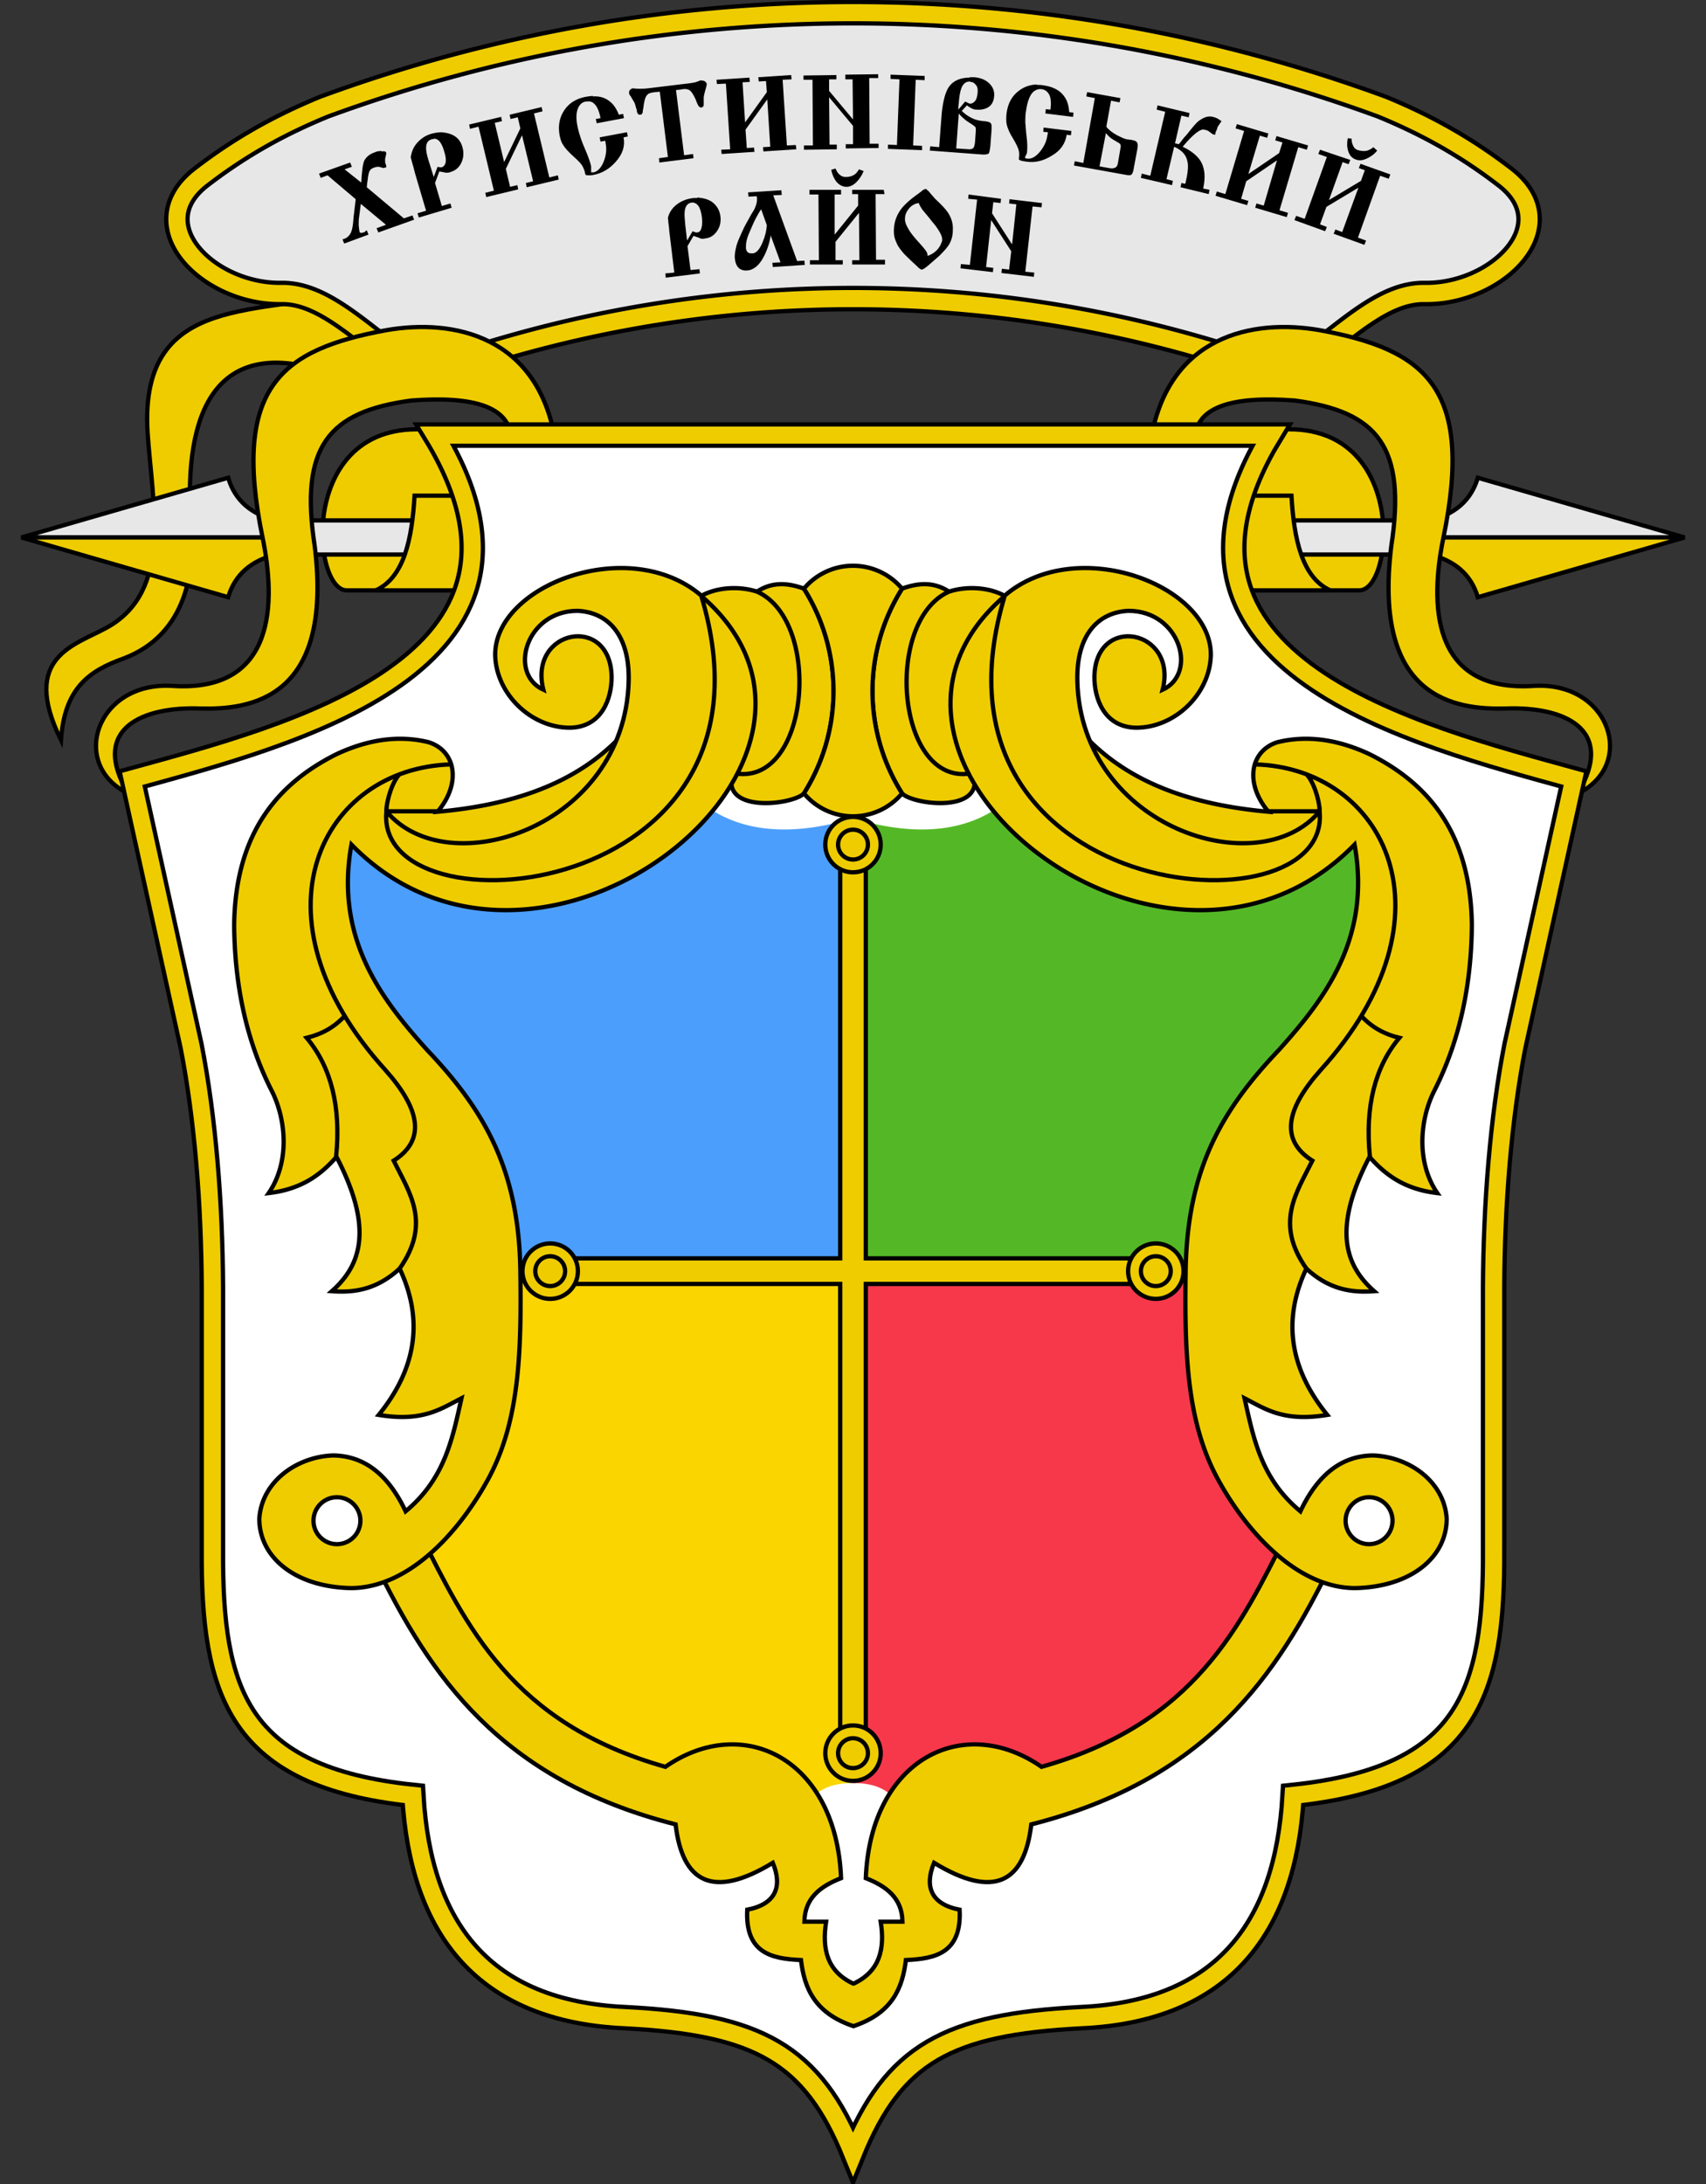 <?xml version="1.0" encoding="UTF-8" standalone="no"?>
<svg version="1.1" width="400" height="512" 
	xmlns="http://www.w3.org/2000/svg" 
	xmlns:xlink="http://www.w3.org/1999/xlink">

<rect width="100%" height="100%" fill="#333333" stroke="none"/>

<!--top decorations part-->
<path style="fill:#ec0;stroke:black;stroke-width:1px" d="m 14.3,173.5 
	c -9.6,-19.5 3.2,-22.2 10.8,-26.4 15.5,-8.6 10.6,-28.9 9.5,-45.8 
	C 32.6,67.7 62.5,74.6 82.6,68 L 100.1,81.7 75.3,86.8 C 51.3,79.5 42.8,95.4 44.8,123.3 
	c 0.9,9.9 -0.7,25.4 -15.9,31.1 -8.1,2.9 -13.8,7 -14.6,19.1 z"/>


<!--shield for text-->
<defs>
  <path id="shield_for_text" d="m 76,25 
	c -11.7,4.8 -20.7,10.2 -29,16.6 c -14.4,11.3 2,27.6 19.2,27.2 
	c 9,0 17.1,7.8 27.2,15.4 c 4,2.9 12.5,1.1 21.6,-1.6 
	a 293,293,0,0,1,170,0 
	c 9.1,2.7 17.6,4.5 21.6,1.6 c 10.1,-7.6 18.2,-15.4 27.2,-15.4 
	c 17.2,0.4 33.6,-15.9 19.2,-27.2 c -8.3,-6.4 -17.3,-11.8 -29,-16.6 
	a 360,360,0,0,0,-248,0 z"/>
</defs>
<use xlink:href="#shield_for_text" style="fill:#e7e7e7;stroke:black;stroke-width:6px"/>
<use xlink:href="#shield_for_text" style="fill:none;stroke:#ec0;stroke-width:4px"/>


<!--top decorations-->
<g id="top_decorations_left" style="fill:#ec0;stroke:black;stroke-width:1px">
  <path d="M 105.4,101.5 C 69.7,94 72.5,138.1 81.2,138.4 h 39.2 z"/>

  <!--spear-->
  <path fill="#e7e7e7" d="m 5,126 l 48.5,-14 c 1.6,5.4 5.5,8.6 11.2,10 h 4 v 4 h -63.7 z"/>
  <path d="m 5,126 l 48.5,14 c 1.6,-5.4 5.5,-8.6 11.2,-10 h 4 v -4 h -63.7 z"/>
  <rect fill="#e7e7e7" x="69" y="122" width="40" height="8"/>

  <path d="M 120.4,138.4 H 88.1 c 6.6,-3 8.5,-11.9 9.1,-22.2 h 14.3 z"/>
  <path d="m 30.2,186.1 c -14.1,-6.7 -7.7,-26.4 10.2,-25.3 24.5,1.6 24.2,-19.9 21.2,-34.6 C 54.2,90.5 66.2,81.9 
	90.6,77.4 106.1,74.7 126.4,78.5 130.3,103.9 h -10.5 c 0.6,-8.7 -9,-11.1 -23.4,-10 -19.4,2.6 -26.2,10.8 
	-22.6,34.2 4.4,35.9 -15.2,38.3 -26.9,38 -13.1,-0.5 -26.1,4.5 -16.8,20 z"/>
</g>
<use xlink:href="#top_decorations_left" transform="scale(-1,1) translate(-400,0)"/>


<!--shield-->
<defs>
  <path id="shield" d="m 200,505 
	c -9.5,-23.5 -22.3,-30.4 -53.5,-32 c -32.9,-1.5 -47.9,-20.7 -49.7,-52.1 c -41.1,-4.3 -47.2,-24.2 -47,-57.7 
	v -61.4 c -0.1,-19.9 -1.7,-39.7 -5,-56.6 l -13.8,-62.6 c 37,-10.2 103.6,-26.9 71,-80.6 
	h 196 
	c -32.6,53.7 34,70.4 71,80.6 l -13.8,62.6 c -3.3,16.9 -4.9,36.7 -5,56.6 v 61.4 
	c 0.2,33.5 -5.9,53.4 -47,57.7 c -1.8,31.4 -16.8,50.6 -49.7,52.1 c -31.2,1.6 -44,8.5 -53.5,32 z"/>
</defs>
<use xlink:href="#shield" style="fill:white;stroke:black;stroke-width:6px"/>
<use xlink:href="#shield" style="fill:none;stroke:#ec0;stroke-width:4px"/>


<!--four-colored shield-->
<path fill="#4b9efc" d="m 200,298 h -90 
	c -0.6,-39.6 -59.3,-77.6 -28,-110 	c 27.1,35.3 55.2,14.3 83.3,0.8 
	c 8.1,6 19.6,7.6 34.8,3 		v 194.2 z"/>
<path fill="#54b826" d="m 200,298 h 90 
	c 0.6,-39.6 59.3,-77.6 28,-110 		c -27.1,35.3 -55.2,14.3 -83.3,0.8 
	c -8.1,6 -19.6,7.6 -34.8,3 		v 194.2 z"/>
<path fill="#fad500" d="m 200,298 v 120 
	c -5.6,-0 -8,1.8 -10,3.8 		c -62,3.2 -82,-25.5 -96,-59.8 
	c 19.1,-16.8 25.6,-37.7 16,-64 		h 68 z"/>
<path fill="#f7384b" d="m 200,298 v 120 
	c 5.6,-0 8,1.8 10,3.8 			c 62,3.2 82,-25.5 96,-59.8 
	c -19.1,-16.8 -25.6,-37.7 -16,-64 	h -68 z"/>


<!--cross-->
<path style="fill:#ec0;stroke:black;stroke-width:1px" d="m 203,295 
	v -93 h -6 v 93 	h -70 v 6 h 70 		v 108 h 6 v -108 	h 70 v -6 h -70 z"/>
<g id="cross_circle">
  <circle style="fill:#ec0;stroke:black;stroke-width:4px" cx="200" cy="198" r="5"/>
  <circle style="fill:none;stroke:#ec0;stroke-width:2px" cx="200" cy="198" r="5"/>
</g>
<use xlink:href="#cross_circle" transform="translate(0,213)"/>
<use xlink:href="#cross_circle" transform="translate(-71,100)"/>
<use xlink:href="#cross_circle" transform="translate(71,100)"/>


<!--inner shield decorations-->
<path style="fill:#ec0;stroke:black;stroke-width:1px" d="m 200,465 
	c -6.1,-2.9 -7.3,-8.1 -6.3,-14.5 h -5.1 c 0.1,-5.6 3.8,-8.3 8.6,-10.2 
	c -1.1,-27.9 -22.9,-38.8 -41.2,-26.1 c -36.1,-10.2 -46.6,-33.1 -57.4,-54.4 l -10.6,6.7 
	c 12.8,26.3 29.2,50.7 70.4,61.2 c 1.6,13.6 8.7,17.6 22.8,9 c 2.3,5.6 0.7,9.7 -6,11 
	c -0.5,10.1 5.6,11.5 12.6,11.8 c 0.8,6.5 3.1,12.4 12.3,15.5 

	c 9.2,-3.1 11.5,-9 12.3,-15.5 c 7,-0.3 13.1,-1.7 12.6,-11.8 
	c -6.7,-1.3 -8.3,-5.4 -6,-11 c 14.1,8.6 21.2,4.6 22.8,-9 c 41.2,-10.5 57.6,-34.9 70.4,-61.2 
	l -10.6,-6.7 c -10.8,21.3 -21.3,44.2 -57.4,54.4 c -18.3,-12.7 -40.1,-1.8 -41.2,26.1 
	c 4.8,1.9 8.5,4.6 8.6,10.2 h -5.1 c 1,6.4 -0.2,11.6 -6.3,14.5 z"/>

<g id="inner_decorations_left" style="fill:#ec0;stroke:black;stroke-width:1px">
  <path d="m 177.5,138.7 l -5.7,42.5 c -3,9.6 14.1,7.5 16.7,4.8 a 45,45,0,0,0,0,-48 c -4.1,-1.5 -7.7,-1.5 -11,0.7 z"/>
  <path d="m 164.4,139.7 c 3.6,-2 8.8,-2.4 13.1,-1 c 15.6,7 12.2,46.4 -5.7,42.5 z"/>

  <path d="M 164.4,139.7 
	c 44.3,38 -37.7,103.6 -82,58.3 -4,22.1 7.2,36.4 17.7,48.1 13.3,14 21.5,27.8 21.9,51.6 0.3,20.1 
	-0.3,36.2 -7.9,49.7 -7.1,12.7 -18.7,24.8 -31.7,24.9 -12.9,-0.2 -21.6,-7 -21.6,-16.3 0.6,-8.8 8.9,-14.5 
	17.3,-14.8 7.1,0.1 12.8,4.2 17,13.1 9.2,-7.6 11,-17.1 13.1,-26.5 -4.9,2.5 -9.1,5.6 -19.4,3.9 8.6,-10.6 
	10.7,-22 4.9,-34.3 -5.3,4.9 -10.6,5.7 -15.9,5.3 6.9,-6.1 9.8,-14.8 1.1,-31.5 -3.7,4.2 -8.2,7.6 -15.9,8.5 
	5,-7.3 4.1,-17.3 0.7,-24 -6.2,-12.2 -8.7,-25.5 -8.8,-38.9 0.3,-22.9 11.6,-33.8 24,-40 7.5,-3.5 14.7,-4.5 
	21.6,-2.8 6.3,2 7.8,9.5 2.1,16.3 44.7,-4 51.5,-28.6 61.7,-50.6 z 
	M 79,362 a 5.5,5.5,0,0,0,0,-11 a 5.5,5.5,0,0,0,0,11 z"/>
  <path d="M 90.6,190.2 
	c -3,29.6 95.7,21.7 73.8,-50.6 -16.9,-14.4 -48.6,-2.4 -48.3,14.1 0.3,9.1 8.5,16.9 
	17.5,16.9 7.6,-0.1 9.8,-7 9.8,-11.8 -0.1,-15 -19.6,-11.3 -16,2.9 -8.3,-3.8 -4.1,-18.5 8,-18.5 7,0.3 12.3,5.5 
	12,16.6 -1,34.2 -42.5,47.6 -56.8,30.4 z"/>
  <path fill="none" d="M 102.5,190.2 l -11.9,0 c 0,-2.8 1.6,-7.4 3.2,-8.8 
	M 105.7,179.2 c -30.3,0.9 -48.1,35.5 -15.3,71.7 8,9 9.6,16.3 1.9,21.2 3.7,7.5 8.9,14.6 1.4,25.3 
	M 80.8,238.2 c -2.6,2.8 -5.6,4.3 -8.9,5.1 5.7,6.8 8.1,16.1 6.9,27.9"/>
</g>
<use xlink:href="#inner_decorations_left" transform="scale(-1,1) translate(-400,0)"/>
<path style="fill:#ec0;stroke:black;stroke-width:1px" d="m 188.5,186 
	a 45,45,0,0,0,0,-48 a 15,15,0,0,1,23,0 a 45,45,0,0,0,0,48 a 15,15,0,0,1,-23,0"/>


<!--text-->
<!--font-weight:bold;font-size:25px;font-family:Izhitsa-->
<path fill="black" d="
	m 205.9,17.4 -7.7,0.1 0,1.1 1.7,-0 0.1,9.4 -5.6,-6.7 -0,-2.7 1.7,-0 -0,-1 -7.7,0.1 0,1 2.1,-0 0.1,15.4 
	-2.1,0 0,1 7.7,-0.1 -0,-1.1 -1.7,0 -0.1,-11.1 5.6,6.7 0,4.3 -1.7,0 0,1 7.7,-0.1 -0,-1 -2.1,0 -0.1,-15.4 2.1,-0 z 
	m 2.9,0.1 -0,1 2.1,0.1 -0.6,15.4 -2.1,-0.1 -0,1 8,0.3 0,-1 -2.1,-0.1 0.6,-15.4 2.1,0.1 0,-1 z
	m -23.3,0.1 -7.7,0.5 0.1,1 1.7,-0.1 0.2,2.6 -5.1,7.1 -0.6,-9.4 1.7,-0.1 -0.1,-1 -7.7,0.5 0.1,1 2.1,-0.1 1,15.4 -2.1,0.1 
	0.1,1 7.7,-0.5 -0.1,-1 -1.7,0.1 -0.3,-4.3 5.1,-7.1 0.7,11.1 -1.7,0.1 0.1,1 7.7,-0.5 -0.1,-1 -2.1,0.1 -1,-15.4 2.1,-0.1 z 
	m 41.8,0.6 c -2.1,0 -3.7,0.7 -4.7,2 -0.9,1.2 -1.5,3.4 -1.8,6.4 l -0.6,7.9 -2.1,-0.2 -0.1,1 12,0.9 
	c 0.9,0.1 1.5,-0 1.8,-0.2 0.1,-0.1 0.2,-0.4 0.3,-1 l 0.1,-0.7 0.3,-4 0,-0.4 c 0,-0.4 -0,-0.8 -0.2,-1 
	-0.2,-0.3 -0.7,-0.4 -1.5,-0.5 l -0.2,-0 c -1,-0.1 -1.9,-0.3 -2.7,-0.7 -0.8,-0.4 -1.6,-0.9 -2.4,-1.7 
	l 1.2,-1.3 c 0.4,0.3 0.7,0.5 1.1,0.7 0.4,0.2 0.7,0.3 1.1,0.3 1.1,0.1 2,-0.1 2.7,-0.5 0.9,-0.5 1.4,-1.4 
	1.5,-2.7 0.1,-1.1 -0.3,-2.1 -1.1,-2.9 -0.9,-0.9 -2.1,-1.4 -3.7,-1.5 -0.3,-0 -0.6,-0 -0.9,-0 z 
	m -62.9,0.6 c -0.5,0.2 -0.9,0.3 -1.4,0.5 -0.5,0.1 -1.1,0.2 -1.9,0.3 l -0.9,0.1 -7.4,0.9 -0.9,0.1 c -0.7,0.1 -1.3,0.1 
	-1.9,0.1 -0.5,-0 -1,-0 -1.5,-0.1 -0.4,0 -0.6,0.2 -0.8,0.4 -0.2,0.2 -0.2,0.4 -0.2,0.7 0,0.2 0.1,0.5 0.4,0.8 
	0.3,0.5 0.5,0.9 0.7,1.2 0.2,0.3 0.3,0.6 0.4,1 0.1,0.4 0.2,0.7 0.3,1 0,0.3 0.1,0.6 0.2,0.8 0.1,0.2 0.3,0.3 
	0.6,0.3 0.3,-0 0.5,-0.2 0.6,-0.6 0,-0.2 0,-0.5 0.1,-0.7 0.2,-1.8 0.5,-3 1,-3.4 0.2,-0.3 0.8,-0.5 1.8,-0.6 
	l 1.1,-0.1 1.9,15.3 -2.1,0.3 0.1,1 8,-1 -0.1,-1 -2.1,0.3 -1.9,-15.3 1.1,-0.1 0.5,-0.1 c 0.6,-0.1 1.1,0 
	1.5,0.2 0.5,0.3 1,1.1 1.5,2.2 0.2,0.6 0.4,1 0.5,1.2 0.2,0.5 0.5,0.7 0.8,0.7 0.3,-0 0.5,-0.2 0.6,-0.5 
	0,-0.1 0,-0.3 -0,-0.7 -0,-0.3 -0,-0.6 -0,-1 0,-0.4 0.1,-0.8 0.2,-1.2 0.1,-0.5 0.3,-1 0.4,-1.5 0.1,-0.3 
	0.1,-0.5 0.1,-0.6 -0,-0.2 -0.2,-0.5 -0.4,-0.6 -0.2,-0.2 -0.5,-0.2 -0.8,-0.2 z 
	m 63.1,0.4 c 0.6,0 1,0.3 1.3,0.7 0.4,0.4 0.5,1.1 0.4,2 -0.1,0.9 -0.3,1.6 -0.8,2 -0.3,0.3 -0.6,0.4 
	-1,0.4 -0.1,-0 -0.3,-0.1 -0.5,-0.2 -0.2,-0.1 -0.4,-0.2 -0.6,-0.3 l -1.6,1.9 c 0,-0.2 0,-0.5 0,-0.7 
	l 0.1,-0.8 c 0.1,-1.5 0.3,-2.7 0.6,-3.5 0.4,-1.1 1.1,-1.6 2,-1.6 z 
	m 15.5,0.6 c -1.5,0.1 -2.8,0.5 -4,1.4 -1.7,1.2 -2.7,3 -3,5.4 -0.1,0.9 -0.1,1.7 
	0,2.4 0.2,1 0.7,2.2 1.6,3.6 0.7,1.2 1.2,2.2 1.3,2.9 0.1,0.4 0.1,0.9 -0,1.6 l -0,0.3 c 0.3,0.2 0.5,0.3 
	0.7,0.3 0.2,0.1 0.6,0.1 1.1,0.2 2,0.3 4,-0.2 5.9,-1.4 2.1,-1.2 3.2,-2.9 3.5,-4.9 l 1,0.1 0.1,-1 -6.5,-0.8 
	-0.1,1 1.1,0.1 c -4.7e-4,0.1 -0,0.3 -0.1,0.6 -0.2,1.5 -0.8,2.8 -1.8,4 -1,1.2 -2,1.7 -2.9,1.6 -0.2,-0 
	-0.4,-0.1 -0.6,-0.2 l 0.1,-0.3 c 0,-0.1 0.1,-0.2 0.2,-0.4 0.1,-0.2 0.2,-0.4 0.2,-0.6 0.1,-0.9 0.1,-2.2 
	-0.1,-3.7 -0.2,-1.5 -0.2,-2.6 -0.3,-3.2 -0,-1 0,-2 0.2,-3 0.3,-2 0.8,-3.3 1.5,-4.1 0.6,-0.6 1.3,-0.9 
	2.1,-0.8 0.8,0.1 1.3,0.5 1.7,1.1 0.5,0.8 0.6,2 0.4,3.7 l -1.1,-0.1 -0.1,1 6.5,0.8 0.1,-1 -1,-0.1 c -0.1,-1.4 
	-0.4,-2.6 -1.1,-3.6 -1,-1.5 -2.7,-2.4 -5,-2.7 -0.5,-0.1 -1,-0.1 -1.5,-0.1 z 
	m 11.9,1.8 -0.2,1 2,0.4 -2.7,15.2 -2,-0.4 -0.2,1 12.2,2.2 c 0.6,0.1 1,0.1 1.2,-0 
	c 0.3,-0.2 0.5,-0.7 0.6,-1.4 l 0.9,-4.8 c 0.1,-0.7 0.1,-1.1 -0.1,-1.4 c -0.1,-0.2 -0.4,-0.4 -0.8,-0.5 
	c -0.2,-0 -0.3,-0 -0.4,-0.1 l -1,-0.1 c -0.7,-0.1 -1.5,-0.5 -2.5,-1 -1.1,-0.6 -2,-1.3 -2.5,-2 l 1.1,-6.1 2,0.4 0.2,-1 z 
	m -115.9,0.9 c -0.5,0 -1.1,0.1 -1.7,0.2 -2.1,0.4 -3.8,1.4 -4.9,3 -1.2,1.7 -1.6,3.7 -1.2,6 0.2,0.9 
	0.4,1.7 0.8,2.2 0.5,0.9 1.4,1.8 2.6,2.9 1.1,1 1.8,1.7 2.1,2.4 0.2,0.4 0.4,0.9 0.5,1.5 l 0.1,0.3 
	c 0.3,0.1 0.6,0.1 0.8,0.1 0.2,0 0.6,-0 1.1,-0.1 2,-0.4 3.7,-1.4 5.2,-3.1 1.6,-1.8 2.2,-3.7 1.8,-5.7 l 1,-0.2 
	-0.2,-1 -6.4,1.2 0.2,1 1.1,-0.2 c 0,0.1 0.1,0.3 0.1,0.6 0.3,1.5 0.1,2.9 -0.5,4.4 -0.6,1.4 -1.4,2.2 -2.3,2.4 -0.2,0 
	-0.5,0 -0.6,-0 l 0,-0.4 c 0,-0.1 0,-0.2 0,-0.4 0,-0.2 0,-0.4 -0,-0.6 -0.2,-0.9 -0.6,-2.1 -1.2,-3.5 -0.6,-1.4 -1,-2.4 
	-1.2,-3 -0.3,-0.9 -0.6,-1.9 -0.8,-2.9 -0.4,-1.9 -0.3,-3.4 0.2,-4.4 0.4,-0.8 1,-1.3 1.8,-1.4 0.8,-0.1 1.4,0 
	1.9,0.5 0.7,0.6 1.2,1.8 1.5,3.4 l -1.1,0.2 0.2,1 6.4,-1.2 -0.2,-1 -1,0.2 c -0.5,-1.3 -1.2,-2.4 -2.1,-3.1 
	-1.1,-0.9 -2.4,-1.3 -4,-1.2 z 
	m 132.4,2.2 -0.2,1 2,0.5 -3.5,15 -2,-0.5 -0.2,1 7.3,1.7 0.2,-1 -1.5,-0.4 1.8,-7.6 c 1.8,0.8 2.8,1.9 
	3.1,3.4 0.3,1.1 0.1,2.9 -0.5,5.3 l -0.9,-0.2 -0.2,1 6.6,1.6 0.2,-1 -1.5,-0.3 c 0.6,-2.7 0.4,-4.9 -0.7,-6.6 
	-0.8,-1.2 -2.2,-2.3 -4.1,-3.2 2.4,-2.9 4.2,-4.3 5.1,-4 0.3,0.1 0.5,0.1 0.7,0.2 0.2,0.1 0.4,0.2 0.6,0.4 
	l 0.7,0.5 0.5,0.1 0.1,-0.4 c 0,-0.2 0.1,-0.4 0.3,-0.8 0.1,-0.4 0.2,-0.7 0.3,-0.8 0.1,-0.1 0.3,-0.5 0.8,-1.2 
	-0.3,-0.2 -0.6,-0.4 -0.9,-0.6 -0.4,-0.2 -0.7,-0.3 -1.1,-0.4 -1.1,-0.3 -2.2,0.1 -3.4,1 -0.4,0.3 -1.3,1.3 -2.7,3.1 
	l -0.8,0.9 -0.6,0.8 -0.5,0.6 -0.9,-0.2 1.5,-6.5 1.7,0.4 0.2,-1 z 
	M 127,25.1 l -7.5,1.8 0.2,1 1.7,-0.4 
	0.6,2.6 -3.8,7.9 -2.2,-9.2 1.7,-0.4 -0.2,-1 -7.5,1.8 0.2,1 2,-0.5 3.6,15 -2,0.5 0.2,1 7.5,-1.8 -0.2,-1 
	-1.7,0.4 -1,-4.2 3.8,-7.9 2.6,10.8 -1.7,0.4 0.2,1 7.5,-1.8 -0.2,-1 -2,0.5 -3.6,-15 2,-0.5 z 
	m 97.8,1.5 c 0.3,0.4 0.8,0.9 1.3,1.3 0.3,0.3 0.9,0.7 1.7,1.2 0.5,0.3 0.8,0.6 0.9,0.7 0.1,0.2 0.1,0.4 0.1,0.8 
	l -0.2,2.8 c -0.1,0.7 -0.2,1.1 -0.4,1.3 -0.2,0.2 -0.5,0.3 -0.9,0.3 l -3.1,-0.2 z 
	m 65.2,2.5 -0.3,1 2,0.6 -4.4,14.8 
	-2,-0.6 -0.3,1 7.4,2.2 0.3,-1 -1.7,-0.5 1.2,-4.1 7.2,-4.9 -3.1,10.6 -1.7,-0.5 -0.3,1 7.4,2.2 0.3,-1 -2,-0.6 
	4.4,-14.8 2,0.6 0.3,-1 -7.4,-2.2 -0.3,1 1.7,0.5 -0.8,2.5 -7.2,4.9 2.7,-9 1.7,0.5 0.3,-1 z 
	m -186.3,1.9 c -0.8,-0 -1.7,0.1 -2.7,0.4 -1.3,0.4 -2.3,1.1 -3.2,2.1 -0.9,1 -1.3,2.1 -1.5,3.4 
	0.2,0.6 0.3,1.2 0.5,1.8 0.2,0.6 0.3,1.2 0.5,1.9 l 2.6,8.8 -2,0.6 0.3,1 7.7,-2.3 -0.3,-1 
	-2,0.6 -1.6,-5.4 1,-2.7 0.6,0.1 c 0.6,0.1 0.9,0.2 1,0.2 0.3,0 0.7,-0 1.1,-0.2 1.1,-0.3 2,-1.1 2.5,-2.2 
	0.5,-1.1 0.6,-2.4 0.2,-3.7 -0.4,-1.4 -1.3,-2.4 -2.6,-2.9 -0.7,-0.3 -1.4,-0.4 -2.3,-0.5 z 
	m 155.6,0.2 c 0.4,0.5 0.8,0.9 1.2,1.2 0.4,0.3 0.8,0.5 1.3,0.8 0.5,0.3 0.9,0.5 0.9,0.7 0.1,0.2 0.1,0.4 
	0,0.9 l -0.1,0.6 -0.5,2.9 c -0.1,0.6 -0.4,1 -0.9,1.1 -0.3,0.1 -0.7,0.1 -1.2,-0 l -2.2,-0.4 z 
	M 316,32.4 c -0.2,1.1 -0.2,2.1 0.1,3 0.3,1 0.9,1.7 1.8,2 0.8,0.3 1.6,0.2 2.5,-0.2 0.9,-0.4 
	1.8,-1 2.5,-1.9 l -0.9,-0.8 c -0.4,0.4 -0.9,0.6 -1.4,0.8 -0.7,0.2 -1.4,0.1 -2.2,-0.1 -0.6,-0.2 -1,-0.6 
	-1.2,-1.2 -0.2,-0.4 -0.3,-0.9 -0.3,-1.5 z 
	m -214.3,0.1 c 0.5,-0 1,0.2 1.4,0.7 0.4,0.5 0.8,1.3 1.1,2.5 
	0.4,1.2 0.4,2.1 0.2,2.7 -0.2,0.4 -0.4,0.7 -0.8,0.8 -0.3,0.1 -0.6,0 -1,-0.1 l -0.9,2.4 -1,-3.2 c -0.4,-1.2 
	-0.6,-2 -0.7,-2.6 -0.3,-1.7 0.1,-2.7 1.1,-3 0.2,-0.1 0.4,-0.1 0.6,-0.1 z 
	m 207.8,2.6 -0.4,1 2,0.7 -5.2,14.5 
	-2,-0.7 -0.4,1 7.2,2.6 0.4,-1 -1.6,-0.6 1.5,-4.1 7.5,-4.5 -3.8,10.4 -1.6,-0.6 -0.4,1 7.2,2.6 0.4,-1 -1.9,-0.7 
	5.2,-14.5 2,0.7 0.4,-1 -7,-2.5 -0.4,1 1.4,0.5 -0.9,2.5 -7.5,4.5 3.2,-8.9 1.4,0.5 0.4,-1 z 
	M 89.4,35.4 c -0.6,0 -1.1,0.1 -1.5,0.3 -1.2,0.4 -1.9,1 -2.4,1.8 -0.3,0.5 -0.5,1.5 -0.6,2.8 l -0.1,1 -0.1,1.5 -3.9,-3.1 
	1.7,-0.6 -0.4,-1 -7.3,2.6 0.4,1 1.6,-0.6 6.6,5.6 -0.4,3.4 -0.1,0.8 c -0.1,1.7 -0.3,2.8 -0.5,3.3 -0.3,0.9 
	-0.9,1.5 -1.7,1.8 -0.1,0 -0.2,0.1 -0.4,0.1 l 0.4,1 5.7,-2.1 -0.4,-1 c -0,0 -0.1,0.1 -0.2,0.1 L 85.5,54.4 
	c -0.3,0.1 -0.6,0.2 -0.8,0.2 -0.2,-0 -0.4,-0.1 -0.4,-0.3 -0.1,-0.3 -0.1,-0.8 -0.2,-1.5 0,-0.8 0,-1.4 0.1,-1.9 
	l 0.4,-3.1 5.9,4.9 -2.2,0.8 0.4,1 8.4,-3 -0.4,-1 -2,0.7 -8.7,-7.3 0.1,-1 0.1,-0.7 c 0.1,-1.1 0.3,-1.9 
	0.5,-2.2 0.2,-0.3 0.6,-0.6 1,-0.7 0.3,-0.1 0.6,-0.2 0.9,-0.2 0.3,0 0.7,0.1 1.3,0.3 l 0.7,-0.2 c -0,-0.2 
	-0.1,-0.4 -0.1,-0.6 l -0.1,-0.2 c -0.1,-0.2 -0.1,-0.4 -0.1,-0.7 -0,-0.1 -0,-0.2 0,-0.5 l 0.1,-0.4 0.1,-0.5 
	c 0.1,-0.2 0.1,-0.4 0,-0.6 -0.1,-0.2 -0.4,-0.3 -1,-0.2 z"/>
<path fill="black" d="
	m 195.9,39.5 l -1,0.3 c 0.2,1.1 0.6,2 1.2,2.8 0.7,0.8 1.5,1.2 2.4,1.2 0.8,-0 1.6,-0.4 2.3,-1.1 0.7,-0.7 
	1.3,-1.6 1.7,-2.6 l -1.1,-0.4 c -0.3,0.5 -0.6,0.9 -1,1.2 -0.6,0.4 -1.3,0.6 -2.1,0.6 -0.6,0 -1.1,-0.2 
	-1.6,-0.7 -0.3,-0.3 -0.6,-0.8 -0.8,-1.3 z 
	m 21.4,4.8 c -0.2,-0 -0.4,0 -0.6,0.1 -0.2,0.1 -0.4,0.2 -0.6,0.4 
	-0.1,0.1 -0.2,0.2 -0.4,0.3 -0.2,0.2 -0.5,0.4 -0.8,0.6 -1.4,1 -2.5,2 -3.3,2.9 -1.3,1.6 -1.9,3.2 -2,5 -0.1,1.2 
	0.1,2.3 0.6,3.3 0.3,0.8 0.9,1.6 1.6,2.4 0.2,0.3 0.9,0.9 1.9,1.9 0.9,0.8 1.5,1.4 1.7,1.6 0.3,0.2 0.5,0.4 
	0.7,0.4 0.3,0 0.9,-0.4 1.7,-1.1 1.7,-1.5 2.7,-2.3 2.8,-2.5 0.9,-0.9 1.6,-1.7 2,-2.4 0.5,-0.9 0.8,-2 0.8,-3.1 
	0.1,-1.4 -0.2,-2.6 -0.8,-3.7 -0.4,-0.8 -1.2,-1.7 -2.2,-2.7 -0.8,-0.8 -1.3,-1.2 -1.4,-1.4 l -0.8,-0.9 
	c -0.3,-0.4 -0.5,-0.6 -0.5,-0.6 -0.2,-0.2 -0.3,-0.3 -0.5,-0.3 z 
	m -10.1,0.2 -7.4,0 0,1 1.4,-0 0,2.7 -5.5,6.8 -0,-9.4 1.5,-0 -0,-1.1 -7.4,0 0,1.1 2.1,-0 0.1,15.4 
	-2.1,0 0,1 7.7,-0 -0,-1 -1.7,0 -0,-4.3 5.5,-6.8 0.1,11.1 -1.7,0 0,1 7.7,-0 -0,-1.1 -2.1,0 -0.1,-15.4 2.1,-0 z 
	m -24,0.1 -7.8,0.5 0.1,1 1.9,-0.1 c 0.1,0.3 0.1,0.5 
	0.1,0.7 0,0.7 -0.2,1.4 -0.6,2.3 -0.3,0.6 -0.7,1.1 -1,1.7 -0.8,1.4 -1.4,2.5 -1.8,3.4 -0.6,1.3 -1.1,2.4 
	-1.4,3.4 -0.3,1.2 -0.5,2.2 -0.4,3.1 0.1,1 0.4,1.8 1,2.3 0.5,0.4 1.2,0.6 2,0.5 1.3,-0.1 2.6,-1.1 3.6,-2.9 
	0.9,-1.6 1.5,-3.4 1.8,-5.3 l 2.3,6.3 -1.9,0.1 0.1,1 7.5,-0.5 -0.1,-1 -1.7,0.1 -5.6,-15.4 2,-0.1 z 
	m 43.9,1 -0.1,1 2.1,0.2 -1.7,15.3 -2.1,-0.2 -0.1,1 7.6,0.9 0.1,-1 -1.7,-0.2 1.2,-11 4.7,7.3 -0.5,4.3 -1.7,-0.2 
	-0.1,1 7.6,0.9 0.1,-1 -2.1,-0.2 1.7,-15.3 2.1,0.2 0.1,-1 -7.6,-0.9 -0.1,1 1.7,0.2 -1,9.4 -4.7,-7.3 0.3,-2.6 
	1.7,0.2 0.1,-1 z 
	m -63.6,0.8 c -0.4,-0 -0.9,0 -1.4,0.1 -1.3,0.2 -2.5,0.7 -3.5,1.5 -1,0.8 -1.7,1.8 -2,3.1 
	0.1,0.6 0.1,1.2 0.2,1.8 0.1,0.6 0.1,1.3 0.2,1.9 l 1.1,9.1 -2.1,0.2 0.1,1 8,-1 -0.1,-1 -2.1,0.2 -0.7,-5.6 
	1.4,-2.4 0.6,0.2 c 0.6,0.2 0.9,0.3 1,0.4 0.3,0.1 0.7,0.1 1.1,0 1.2,-0.1 2.1,-0.7 2.8,-1.7 0.7,-1 1,-2.2 
	0.8,-3.6 -0.2,-1.4 -0.9,-2.5 -2,-3.3 -0.9,-0.6 -2.1,-0.9 -3.4,-1 z 
	m -1.5,1.1 c 0.8,-0.1 1.4,0.2 1.9,1 
	0.3,0.6 0.6,1.5 0.7,2.7 0.1,1.2 0,2.1 -0.3,2.7 -0.2,0.4 -0.5,0.6 -0.9,0.6 -0.3,0 -0.6,-0.1 -1,-0.3 l 
	-1.3,2.2 -0.4,-3.4 c -0.1,-1.2 -0.2,-2.1 -0.2,-2.7 -0,-1.7 0.5,-2.6 1.6,-2.8 z 
	m 53.4,0 c 0.1,0.5 0.5,1.1 0.9,1.7 0.5,0.6 1,1.2 1.5,1.8 0.9,1.2 1.5,1.8 1.6,2 0.9,1.2 1.4,2.2 1.5,2.9 
	0,0.2 0,0.3 0,0.4 -0,0.1 -0,0.3 -0.1,0.4 -0.2,0.7 -0.6,1.4 -1.2,2 -0.6,0.6 -1.3,1 -2.1,1.3 -0,-0.5 
	-0.2,-0.9 -0.4,-1.2 -0.2,-0.3 -0.7,-0.9 -1.5,-1.8 -1.2,-1.3 -2.1,-2.4 -2.6,-3.3 -0.6,-1 -0.9,-1.9 
	-0.8,-2.6 0,-0.8 0.4,-1.6 1,-2.3 0.6,-0.7 1.4,-1.1 2.2,-1.2 z 
	m -37,1.4 1.4,3.9 c -0.1,1.3 -0.4,2.6 -1,4 -0.7,1.7 -1.5,2.6 -2.4,2.6 -0.4,0 
	-0.7,-0 -1,-0.2 -0.3,-0.2 -0.4,-0.5 -0.5,-0.9 l -0,-0.6 c 0,-0.8 0.2,-1.7 0.6,-2.7 0.2,-0.5 0.5,-1.2 
	0.9,-2.1 0.2,-0.5 0.5,-1.1 0.8,-1.7 0.4,-0.7 0.8,-1.5 1.3,-2.2 z"/>

</svg>